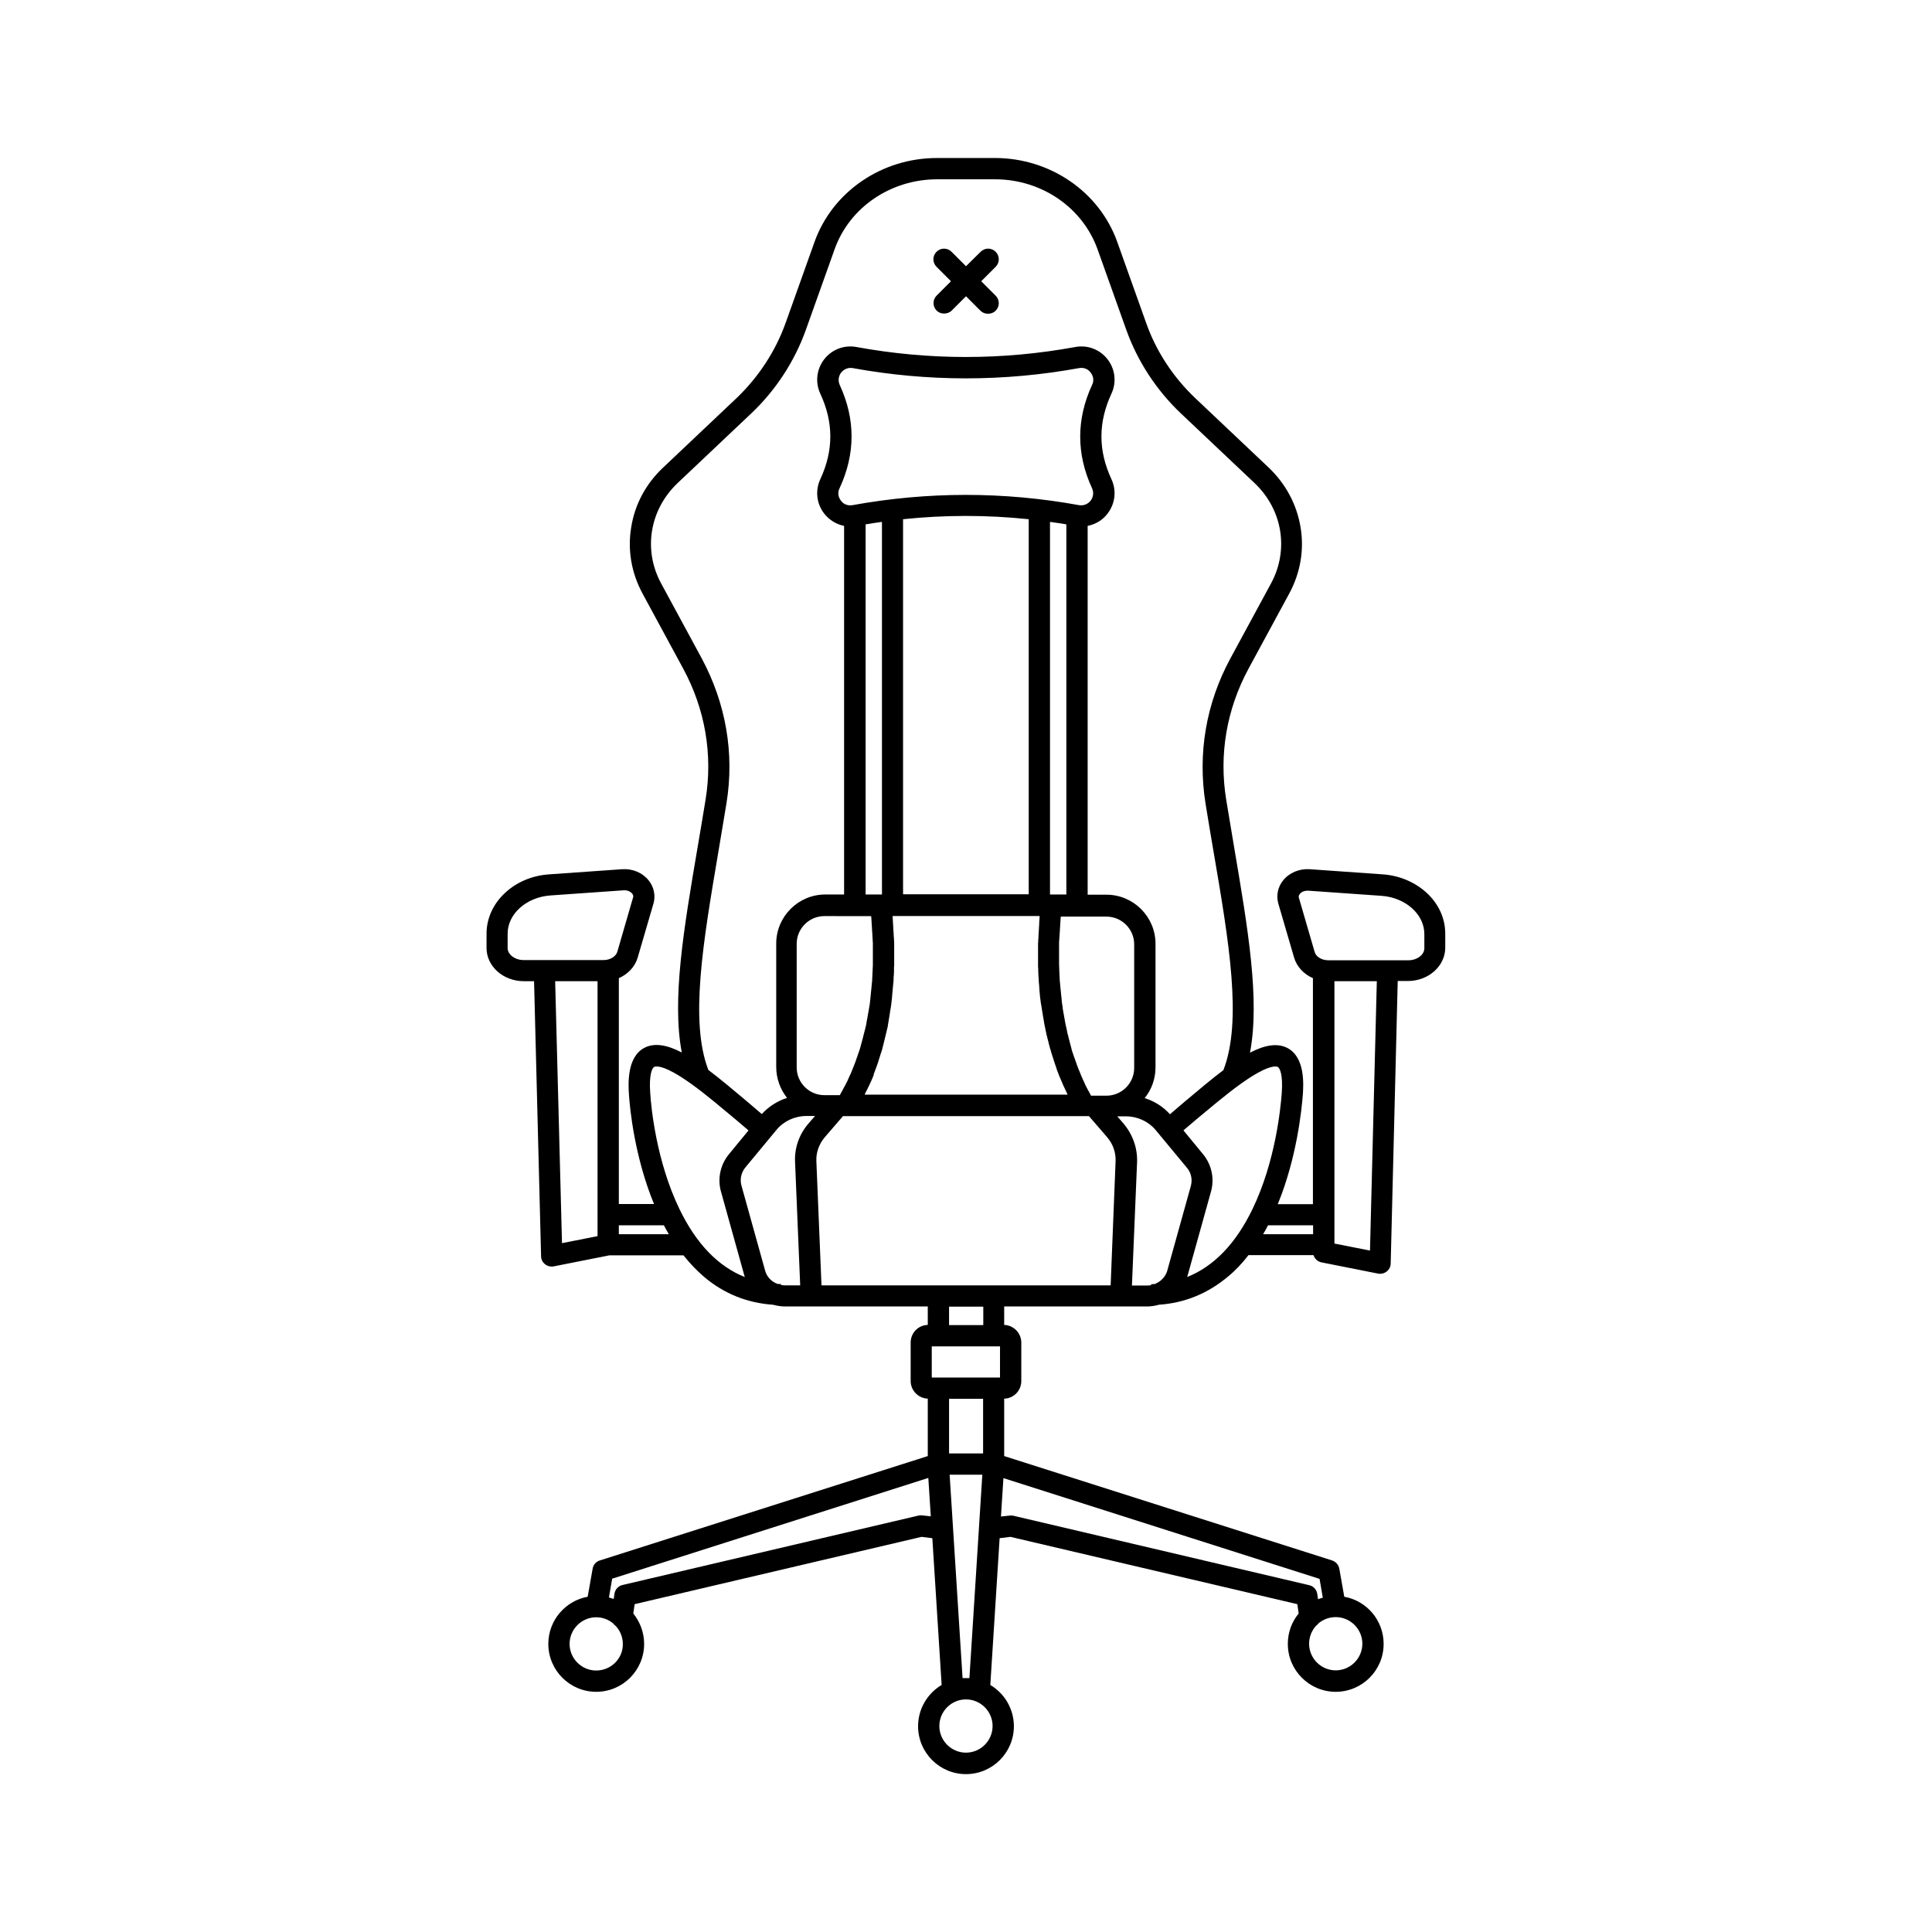<?xml version="1.0" encoding="UTF-8"?>
<!-- Uploaded to: SVG Repo, www.svgrepo.com, Generator: SVG Repo Mixer Tools -->
<svg fill="#000000" width="800px" height="800px" version="1.1" viewBox="144 144 512 512" xmlns="http://www.w3.org/2000/svg">
 <g>
  <path d="m312.99 397.78 4.18-14.309c0.605-2.117 0.152-4.383-1.258-6.144-1.664-2.066-4.281-3.176-7.106-2.973l-19.297 1.359c-4.434 0.301-8.566 2.016-11.637 4.887-3.176 2.922-4.938 6.801-4.938 10.832v3.777c0 4.887 4.434 8.816 9.875 8.816h2.719l1.863 72.902c0 0.805 0.402 1.613 1.059 2.117 0.504 0.402 1.109 0.605 1.762 0.605 0.203 0 0.352 0 0.555-0.051l14.711-2.922h19.648c1.715 2.168 3.527 4.031 5.441 5.691 5.289 4.484 11.488 6.953 18.34 7.406l0.102 0.051h0.051c1.008 0.25 2.016 0.402 3.023 0.402h37.785v4.887c-2.519 0.051-4.535 2.117-4.535 4.684v10.176c0 2.519 2.016 4.586 4.535 4.684v15.215l-86.906 27.66c-1.008 0.301-1.762 1.16-1.914 2.215l-1.309 7.406c-5.894 1.059-10.43 6.246-10.43 12.496 0 7.004 5.691 12.695 12.695 12.695 7.004 0 12.695-5.691 12.695-12.695 0-3.074-1.109-5.844-2.871-8.062l0.352-2.469 76.023-17.836 2.871 0.352 2.469 38.895c-3.727 2.215-6.246 6.297-6.246 10.934 0 7.004 5.691 12.695 12.695 12.695s12.695-5.691 12.695-12.695c0-4.637-2.519-8.715-6.246-10.934l2.469-38.895 2.871-0.352 76.023 17.836 0.352 2.469c-1.812 2.215-2.871 4.988-2.871 8.062 0 7.004 5.691 12.695 12.695 12.695s12.695-5.691 12.695-12.695c0-6.246-4.484-11.438-10.43-12.496l-1.309-7.406c-0.203-1.059-0.906-1.863-1.914-2.215l-86.906-27.66v-15.215c2.519-0.051 4.535-2.117 4.535-4.684v-10.176c0-2.519-2.016-4.586-4.535-4.684v-4.887h37.785c1.008 0 2.066-0.152 3.023-0.402l0.102-0.051c6.902-0.453 13.047-2.973 18.391-7.457 1.965-1.613 3.777-3.527 5.441-5.691h17.23c0.301 0.957 1.109 1.715 2.117 1.914l14.965 2.973c0.203 0.051 0.352 0.051 0.555 0.051 0.656 0 1.258-0.203 1.762-0.605 0.656-0.504 1.059-1.309 1.059-2.117l1.863-74.867h2.719c5.441 0 9.875-3.981 9.875-8.816v-3.727c0-4.082-1.762-7.91-4.938-10.832-3.074-2.82-7.203-4.586-11.637-4.887l-19.297-1.359c-2.769-0.203-5.441 0.906-7.106 2.973-1.41 1.762-1.863 4.031-1.258 6.144l4.18 14.309c0.707 2.418 2.57 4.383 4.988 5.441v59.902h-9.32c5.09-12.395 6.348-25.191 6.648-29.07 0.152-2.418 0.707-9.875-4.133-12.344-2.672-1.359-5.996-0.754-9.875 1.258 2.672-14.055-0.555-32.949-4.18-54.312-0.707-4.133-1.41-8.363-2.117-12.695-1.965-11.992 0.102-24.031 5.945-34.812l10.781-19.902c2.922-5.441 3.981-11.488 2.973-17.531-1.008-6.047-3.93-11.488-8.414-15.77l-19.496-18.438c-5.844-5.543-10.379-12.445-13-19.902l-7.656-21.461c-4.734-13.301-17.785-22.27-32.445-22.27l-7.652 0.004h-7.707c-14.66 0-27.711 8.969-32.445 22.27l-7.656 21.461c-2.672 7.457-7.152 14.309-13 19.902l-19.496 18.438c-4.535 4.281-7.457 9.723-8.414 15.77-1.008 6.047 0.051 12.09 2.973 17.531l10.781 19.902c5.844 10.781 7.91 22.824 5.945 34.812-0.707 4.281-1.41 8.566-2.117 12.645-3.629 21.363-6.852 40.254-4.18 54.312-3.879-2.016-7.203-2.621-9.875-1.258-4.785 2.469-4.281 9.875-4.133 12.344 0.25 3.879 1.512 16.625 6.648 29.07h-9.32v-59.855c2.418-1.059 4.281-3.023 4.988-5.441zm194.07 77.637-9.422-1.863v-69.527h11.234zm-18.844-93.508c-0.051-0.152-0.152-0.504 0.25-1.008 0.352-0.453 1.059-0.855 2.066-0.855h0.25l19.348 1.359c6.348 0.453 11.336 4.887 11.336 10.125v3.777c0 1.715-1.914 3.176-4.231 3.176h-21.211c-1.715 0-3.273-0.906-3.629-2.215zm-185.86 83.988v5.691l-9.422 1.863-1.812-69.426h11.234zm55.973-24.234c-2.519 2.871-3.828 6.551-3.629 10.328l1.359 32.648h-3.981c-0.352 0-0.754-0.051-1.109-0.102v-0.25c-0.301 0-0.656 0-0.957-0.051-1.613-0.605-2.769-1.863-3.223-3.426l-6.297-22.621c-0.453-1.664-0.102-3.426 1.059-4.836l8.312-10.027c1.863-2.215 4.785-3.578 7.809-3.578h2.316zm8.215-195.63c-0.504-1.109-0.352-2.316 0.352-3.273 0.754-0.957 1.914-1.41 3.074-1.211 19.902 3.629 40.102 3.629 60.004 0 1.211-0.203 2.367 0.203 3.074 1.211 0.754 0.957 0.906 2.215 0.352 3.273-4.18 9.07-4.18 18.289 0 27.355 0.504 1.109 0.352 2.316-0.352 3.273-0.754 0.957-1.914 1.41-3.074 1.211-9.977-1.812-20-2.719-30.027-2.719-10.027 0-20.051 0.906-30.027 2.719-1.211 0.203-2.367-0.203-3.074-1.211-0.754-0.957-0.906-2.215-0.352-3.273 4.231-9.117 4.231-18.289 0.051-27.355zm9.066 182.48c0.102-0.25 0.203-0.555 0.301-0.805 0.051-0.203 0.152-0.352 0.203-0.555 0.102-0.25 0.203-0.555 0.301-0.805 0.051-0.203 0.152-0.402 0.203-0.605 0.102-0.25 0.203-0.555 0.25-0.805 0.051-0.203 0.152-0.402 0.203-0.605 0.102-0.25 0.152-0.555 0.25-0.805 0.051-0.203 0.102-0.402 0.203-0.605 0.102-0.25 0.152-0.555 0.25-0.805 0.051-0.203 0.102-0.402 0.152-0.605 0.051-0.25 0.152-0.555 0.203-0.805 0.051-0.203 0.102-0.402 0.152-0.605 0.051-0.301 0.152-0.555 0.203-0.855 0.051-0.203 0.102-0.402 0.152-0.605 0.051-0.301 0.152-0.555 0.203-0.855 0.051-0.203 0.102-0.402 0.152-0.605 0.051-0.301 0.102-0.605 0.203-0.855 0.051-0.203 0.102-0.402 0.102-0.605 0.051-0.301 0.102-0.605 0.152-0.906 0.051-0.203 0.051-0.402 0.102-0.605 0.051-0.301 0.102-0.605 0.152-0.957 0.051-0.203 0.051-0.402 0.102-0.605 0.051-0.352 0.102-0.656 0.152-1.008 0.051-0.203 0.051-0.352 0.102-0.555 0.051-0.352 0.102-0.754 0.152-1.109 0-0.152 0.051-0.301 0.051-0.453 0.051-0.453 0.102-0.906 0.152-1.359v-0.203c0.102-1.059 0.203-2.117 0.301-3.223 0-0.152 0-0.301 0.051-0.402 0.051-0.402 0.051-0.805 0.051-1.211 0-0.203 0-0.352 0.051-0.555 0-0.352 0.051-0.707 0.051-1.059v-0.656c0-0.352 0-0.656 0.051-1.008v-0.656-1.008-0.707-1.008-0.707-0.957-0.754c0-0.301 0-0.656-0.051-0.957 0-0.25 0-0.504-0.051-0.754 0-0.352-0.051-0.656-0.051-1.008 0-0.25-0.051-0.504-0.051-0.754 0-0.352-0.051-0.656-0.051-1.008 0-0.25-0.051-0.504-0.051-0.754 0-0.352-0.051-0.656-0.051-1.008 0-0.25-0.051-0.504-0.051-0.754v-0.301h38.945v0.301c0 0.25-0.051 0.504-0.051 0.754-0.051 0.352-0.051 0.656-0.051 1.008 0 0.25-0.051 0.504-0.051 0.754 0 0.352-0.051 0.656-0.051 1.008 0 0.25-0.051 0.504-0.051 0.754 0 0.352-0.051 0.656-0.051 0.957 0 0.25 0 0.504-0.051 0.754 0 0.301 0 0.656-0.051 0.957v0.754 0.957 0.754 0.957 0.707 0.957 0.707c0 0.301 0 0.656 0.051 0.957v0.707c0 0.352 0.051 0.656 0.051 1.008 0 0.203 0 0.402 0.051 0.656 0 0.352 0.051 0.707 0.051 1.059 0 0.203 0 0.352 0.051 0.555 0.051 0.453 0.051 0.906 0.102 1.359v0.25c0.051 0.555 0.102 1.059 0.152 1.613 0 0.152 0.051 0.301 0.051 0.453 0.051 0.402 0.102 0.754 0.152 1.16 0 0.203 0.051 0.402 0.102 0.605 0.051 0.301 0.102 0.656 0.152 0.957 0.051 0.203 0.051 0.453 0.102 0.656 0.051 0.301 0.102 0.605 0.152 0.906 0.051 0.203 0.051 0.453 0.102 0.656 0.051 0.301 0.102 0.555 0.152 0.855 0.051 0.25 0.102 0.453 0.102 0.656 0.051 0.25 0.102 0.555 0.152 0.805s0.102 0.453 0.152 0.707c0.051 0.25 0.102 0.555 0.152 0.805s0.102 0.453 0.152 0.707c0.051 0.25 0.102 0.555 0.203 0.805 0.051 0.203 0.102 0.453 0.152 0.656 0.051 0.25 0.152 0.504 0.203 0.754 0.051 0.203 0.102 0.453 0.152 0.656 0.051 0.25 0.152 0.504 0.203 0.754 0.051 0.203 0.102 0.453 0.203 0.656 0.051 0.25 0.152 0.504 0.203 0.754 0.051 0.203 0.152 0.453 0.203 0.656 0.102 0.25 0.152 0.504 0.25 0.754 0.051 0.203 0.152 0.453 0.203 0.656 0.102 0.25 0.152 0.504 0.25 0.754 0.051 0.203 0.152 0.402 0.203 0.605 0.102 0.25 0.203 0.504 0.25 0.754 0.051 0.203 0.152 0.402 0.203 0.605 0.102 0.25 0.203 0.504 0.301 0.754 0.051 0.203 0.152 0.402 0.203 0.555 0.102 0.25 0.203 0.555 0.352 0.805 0.051 0.152 0.152 0.352 0.203 0.504 0.152 0.352 0.301 0.707 0.453 1.059 0.051 0.102 0.102 0.203 0.102 0.25 0.203 0.453 0.402 0.855 0.605 1.258 0.051 0.152 0.152 0.301 0.203 0.453 0.102 0.25 0.25 0.504 0.352 0.754l-53.801 0.008c0.102-0.25 0.25-0.504 0.352-0.754 0.051-0.152 0.152-0.301 0.25-0.453 0.203-0.402 0.402-0.855 0.605-1.258 0.051-0.051 0.051-0.102 0.102-0.203 0.152-0.352 0.352-0.754 0.504-1.109 0.051-0.152 0.102-0.301 0.203-0.453 0.102-0.301 0.25-0.605 0.352-0.855 0-0.152 0.051-0.305 0.102-0.504zm-1.359-47.461h-0.855v-98.09c1.461-0.25 2.871-0.453 4.332-0.656v98.746zm9.07 0v-99.453c11.082-1.16 22.219-1.16 33.301 0v99.402h-33.301zm38.941 0v-98.746c1.461 0.203 2.871 0.402 4.332 0.656v98.09zm4.484 36.074c-0.051-0.25-0.102-0.504-0.152-0.754-0.051-0.203-0.102-0.402-0.152-0.605-0.051-0.25-0.102-0.504-0.152-0.805-0.051-0.203-0.102-0.402-0.102-0.605-0.051-0.25-0.102-0.555-0.152-0.805-0.051-0.203-0.051-0.402-0.102-0.605-0.051-0.25-0.102-0.555-0.152-0.805-0.051-0.203-0.051-0.402-0.102-0.605-0.051-0.301-0.102-0.555-0.102-0.855-0.051-0.203-0.051-0.402-0.102-0.605-0.051-0.301-0.102-0.605-0.102-0.855 0-0.203-0.051-0.402-0.051-0.605-0.051-0.301-0.051-0.605-0.102-0.906 0-0.203-0.051-0.402-0.051-0.555-0.051-0.301-0.051-0.656-0.102-0.957 0-0.152-0.051-0.352-0.051-0.504-0.051-0.352-0.051-0.754-0.102-1.109 0-0.152 0-0.25-0.051-0.402-0.051-1.008-0.102-2.066-0.152-3.125v-0.301c0-0.402-0.051-0.805-0.051-1.258v-0.504-1.059-0.605-1.008-0.656-0.957-0.707c0-0.301 0-0.605 0.051-0.906 0-0.25 0-0.504 0.051-0.707 0-0.301 0.051-0.605 0.051-0.906 0-0.25 0.051-0.504 0.051-0.754 0-0.301 0.051-0.605 0.051-0.906 0-0.25 0.051-0.504 0.051-0.754 0-0.301 0.051-0.605 0.051-0.906 0-0.25 0.051-0.504 0.051-0.754 0-0.152 0.051-0.352 0.051-0.504h12.09c4.082 0 7.356 3.324 7.356 7.356v32.746c0 4.082-3.324 7.356-7.356 7.356h-4.082c-0.051-0.051-0.051-0.102-0.102-0.203-0.152-0.25-0.25-0.504-0.402-0.754-0.051-0.102-0.102-0.25-0.203-0.352-0.203-0.352-0.352-0.707-0.555-1.059-0.203-0.402-0.402-0.805-0.555-1.211-0.051-0.152-0.102-0.25-0.203-0.402-0.102-0.25-0.25-0.555-0.352-0.805-0.051-0.152-0.152-0.301-0.203-0.453-0.102-0.25-0.203-0.504-0.301-0.754-0.051-0.152-0.152-0.352-0.203-0.504-0.102-0.25-0.203-0.504-0.301-0.707-0.051-0.203-0.152-0.352-0.203-0.555-0.102-0.25-0.203-0.453-0.25-0.707-0.051-0.203-0.152-0.352-0.203-0.555-0.102-0.25-0.152-0.504-0.25-0.707-0.051-0.203-0.152-0.402-0.203-0.555-0.102-0.25-0.152-0.504-0.25-0.707-0.051-0.203-0.102-0.402-0.203-0.605-0.102-0.25-0.152-0.504-0.203-0.707s-0.102-0.402-0.152-0.605c-0.051-0.25-0.152-0.504-0.203-0.754-0.051-0.203-0.102-0.402-0.152-0.605-0.051-0.25-0.152-0.504-0.203-0.754-0.051-0.203-0.102-0.402-0.152-0.605-0.051-0.25-0.102-0.504-0.203-0.754-0.07-0.453-0.121-0.656-0.172-0.855zm-51.891-30.43c0 0.152 0.051 0.352 0.051 0.504 0 0.25 0.051 0.504 0.051 0.754 0 0.301 0.051 0.605 0.051 0.906 0 0.25 0.051 0.504 0.051 0.754 0 0.301 0.051 0.605 0.051 0.906 0 0.25 0.051 0.504 0.051 0.754 0 0.301 0.051 0.605 0.051 0.906 0 0.25 0 0.504 0.051 0.707 0 0.301 0 0.605 0.051 0.957v0.707 0.957 0.656 1.008 0.605 1.059 0.504c0 0.453 0 0.855-0.051 1.309v0.301c-0.051 1.059-0.102 2.066-0.152 3.125 0 0.102 0 0.25-0.051 0.352-0.051 0.402-0.051 0.754-0.102 1.16 0 0.152-0.051 0.301-0.051 0.504-0.051 0.352-0.051 0.656-0.102 1.008 0 0.203-0.051 0.352-0.051 0.555-0.051 0.301-0.051 0.605-0.102 0.957 0 0.203-0.051 0.402-0.051 0.555-0.051 0.301-0.051 0.605-0.102 0.906-0.051 0.203-0.051 0.402-0.102 0.605-0.051 0.301-0.102 0.605-0.152 0.855-0.051 0.203-0.051 0.402-0.102 0.605-0.051 0.301-0.102 0.555-0.152 0.855-0.051 0.203-0.051 0.402-0.102 0.605-0.051 0.25-0.102 0.555-0.152 0.805-0.051 0.203-0.102 0.402-0.102 0.605-0.051 0.25-0.102 0.555-0.152 0.805-0.051 0.203-0.102 0.402-0.152 0.605-0.051 0.25-0.102 0.555-0.203 0.805-0.051 0.203-0.102 0.402-0.152 0.605-0.051 0.25-0.152 0.504-0.203 0.805-0.051 0.203-0.102 0.402-0.152 0.605-0.051 0.25-0.152 0.504-0.203 0.754-0.051 0.203-0.102 0.402-0.152 0.555-0.051 0.25-0.152 0.504-0.203 0.754-0.051 0.203-0.102 0.402-0.152 0.555-0.102 0.25-0.152 0.504-0.25 0.754-0.051 0.203-0.102 0.352-0.203 0.555-0.102 0.25-0.152 0.504-0.25 0.754-0.051 0.203-0.102 0.352-0.203 0.555-0.102 0.25-0.152 0.504-0.25 0.754-0.051 0.203-0.152 0.352-0.203 0.555-0.102 0.25-0.203 0.504-0.301 0.754-0.051 0.152-0.152 0.352-0.203 0.504-0.102 0.25-0.203 0.504-0.301 0.754-0.051 0.152-0.152 0.352-0.203 0.504-0.102 0.25-0.203 0.504-0.352 0.754-0.051 0.152-0.152 0.301-0.203 0.453-0.102 0.25-0.25 0.555-0.352 0.805-0.051 0.152-0.102 0.25-0.203 0.402-0.203 0.402-0.352 0.754-0.555 1.109 0 0 0 0.051-0.051 0.051-0.203 0.352-0.352 0.707-0.555 1.059-0.051 0.102-0.102 0.25-0.203 0.352-0.152 0.25-0.25 0.504-0.402 0.754-0.051 0.051-0.051 0.102-0.102 0.203h-4.082c-4.082 0-7.356-3.324-7.356-7.356v-32.746c0-4.082 3.324-7.356 7.356-7.356l12.371 0.012zm-72.852 200.01c-3.879 0-7.055-3.176-7.055-7.055s3.176-7.055 7.055-7.055c1.762 0 3.375 0.656 4.586 1.715 0.152 0.25 0.402 0.453 0.605 0.605 1.16 1.258 1.863 2.922 1.863 4.785 0.047 3.828-3.125 7.004-7.055 7.004zm86.352-41.113c-0.301-0.051-0.656 0-0.957 0.051l-78.395 18.391c-1.16 0.25-2.016 1.211-2.168 2.367l-0.203 1.359c-0.402-0.152-0.805-0.301-1.258-0.402l0.855-4.988 83.785-26.703 0.656 10.176zm18.691 55.824c0 3.879-3.176 7.055-7.055 7.055s-7.055-3.176-7.055-7.055 3.176-7.055 7.055-7.055c3.883 0 7.055 3.176 7.055 7.055zm-11.535-72.246v-14.461h9.02v14.461zm8.816 5.641-3.426 53.906h-1.812l-3.426-53.906zm4.684-25.742h-18.086v-8.262h18.09zm-13.5-13.906v-4.887h9.07v4.887zm102.47 77.387c3.879 0 7.055 3.176 7.055 7.055s-3.176 7.055-7.055 7.055c-3.879 0-7.055-3.176-7.055-7.055 0-1.812 0.707-3.527 1.863-4.785 0.25-0.152 0.453-0.352 0.605-0.605 1.211-1.012 2.824-1.664 4.586-1.664zm-4.281-10.129 0.855 4.988c-0.402 0.102-0.855 0.25-1.258 0.402l-0.203-1.359c-0.152-1.16-1.008-2.117-2.168-2.367l-78.34-18.391c-0.301-0.051-0.656-0.102-0.957-0.051l-2.367 0.25 0.656-10.176zm-55.367-77.789h-76.629l-1.359-32.898c-0.102-2.316 0.707-4.586 2.266-6.398l4.785-5.543h65.195l4.785 5.543c1.562 1.812 2.367 4.082 2.266 6.398zm11.688-0.352c-0.301 0-0.656 0.051-0.957 0.051v0.25c-0.352 0.051-0.707 0.102-1.109 0.102h-3.981l1.359-32.648c0.152-3.777-1.16-7.406-3.629-10.328l-1.613-1.863h2.316c3.023 0 5.945 1.359 7.809 3.578l8.312 10.027c1.16 1.359 1.512 3.125 1.059 4.836l-6.297 22.621c-0.5 1.512-1.707 2.769-3.269 3.375zm41.965-15.566v2.367h-13.25c0.453-0.754 0.906-1.562 1.309-2.367zm-14.457-40.508c3.68-2.016 4.887-1.562 5.09-1.461 0.555 0.301 1.41 2.066 1.059 6.902-0.301 4.031-1.664 18.188-7.758 30.781-4.434 9.168-10.227 15.164-17.281 17.984v-0.051l6.297-22.621c0.957-3.426 0.152-7.152-2.168-9.926l-5.141-6.246c1.715-1.512 4.484-3.828 9.02-7.559 4.535-3.723 8.113-6.293 10.883-7.805zm-143.13-58.594c0.707-4.133 1.41-8.363 2.117-12.695 2.168-13.25-0.152-26.5-6.551-38.441l-10.781-19.902c-4.785-8.867-3.023-19.496 4.383-26.551l19.496-18.438c6.5-6.144 11.488-13.805 14.461-22.066l7.656-21.461c3.93-11.082 14.863-18.539 27.156-18.539h15.367c12.293 0 23.176 7.457 27.156 18.539l7.656 21.461c2.973 8.262 7.961 15.922 14.461 22.066l19.496 18.438c7.406 7.004 9.168 17.684 4.383 26.551l-10.781 19.902c-6.449 11.891-8.715 25.191-6.602 38.441 0.707 4.332 1.41 8.613 2.117 12.695 4.133 24.133 7.656 44.988 2.621 57.988-1.613 1.211-3.324 2.57-5.141 4.082-3.93 3.273-6.953 5.793-9.02 7.609-1.812-2.016-4.133-3.477-6.699-4.281 1.812-2.215 2.871-5.09 2.871-8.16v-32.746c0-7.152-5.844-13-13-13l-4.984-0.004v-97.738c2.066-0.402 3.981-1.512 5.289-3.273 2.016-2.621 2.418-6.098 1.008-9.117-3.527-7.609-3.527-15.012 0-22.621 1.41-3.023 1.008-6.5-1.008-9.117-2.016-2.621-5.289-3.879-8.566-3.273-19.246 3.527-38.742 3.527-57.988 0-3.273-0.605-6.551 0.656-8.566 3.273-2.016 2.621-2.418 6.098-1.008 9.117 3.527 7.609 3.527 15.012 0 22.621-1.41 3.023-1.008 6.5 1.008 9.117 1.359 1.715 3.223 2.871 5.289 3.273v97.688h-4.988c-7.152 0-13 5.844-13 13v32.746c0 3.074 1.109 5.945 2.871 8.16-2.57 0.805-4.887 2.316-6.699 4.281-2.066-1.812-5.09-4.332-9.02-7.609-1.762-1.461-3.477-2.82-5.141-4.082-4.977-12.941-1.402-33.801 2.68-57.934zm-18.086 64.035c-0.352-4.836 0.504-6.648 1.059-6.902 0.203-0.102 1.41-0.555 5.09 1.461 2.769 1.512 6.348 4.082 10.883 7.809 4.535 3.727 7.305 6.098 9.02 7.559l-5.141 6.246c-2.316 2.769-3.125 6.5-2.168 9.926l6.297 22.621v0.051c-7.055-2.82-12.848-8.816-17.281-17.984-6.098-12.598-7.508-26.754-7.758-30.785zm3.625 35.066c0.402 0.805 0.855 1.613 1.309 2.367h-13.25v-2.367zm-12.34-72.5c-0.352 1.258-1.914 2.215-3.629 2.215h-21.211c-2.266 0-4.231-1.461-4.231-3.176v-3.824c0-5.238 4.988-9.672 11.336-10.125l19.348-1.359c1.109-0.102 1.914 0.402 2.316 0.855 0.402 0.504 0.301 0.906 0.25 1.008z"/>
  <path d="m392.19 226.29c0.555 0.555 1.258 0.805 2.016 0.805 0.707 0 1.461-0.25 2.016-0.805l3.777-3.777 3.828 3.828c0.555 0.555 1.258 0.805 2.016 0.805 0.754 0 1.461-0.25 2.016-0.805 1.109-1.109 1.109-2.871 0-3.981l-3.828-3.828 3.828-3.828c1.109-1.109 1.109-2.871 0-3.981s-2.871-1.109-3.981 0l-3.879 3.828-3.828-3.828c-1.109-1.109-2.871-1.109-3.981 0s-1.109 2.871 0 3.981l3.828 3.828-3.828 3.828c-1.059 1.059-1.059 2.82 0 3.93z"/>
 </g>
</svg>